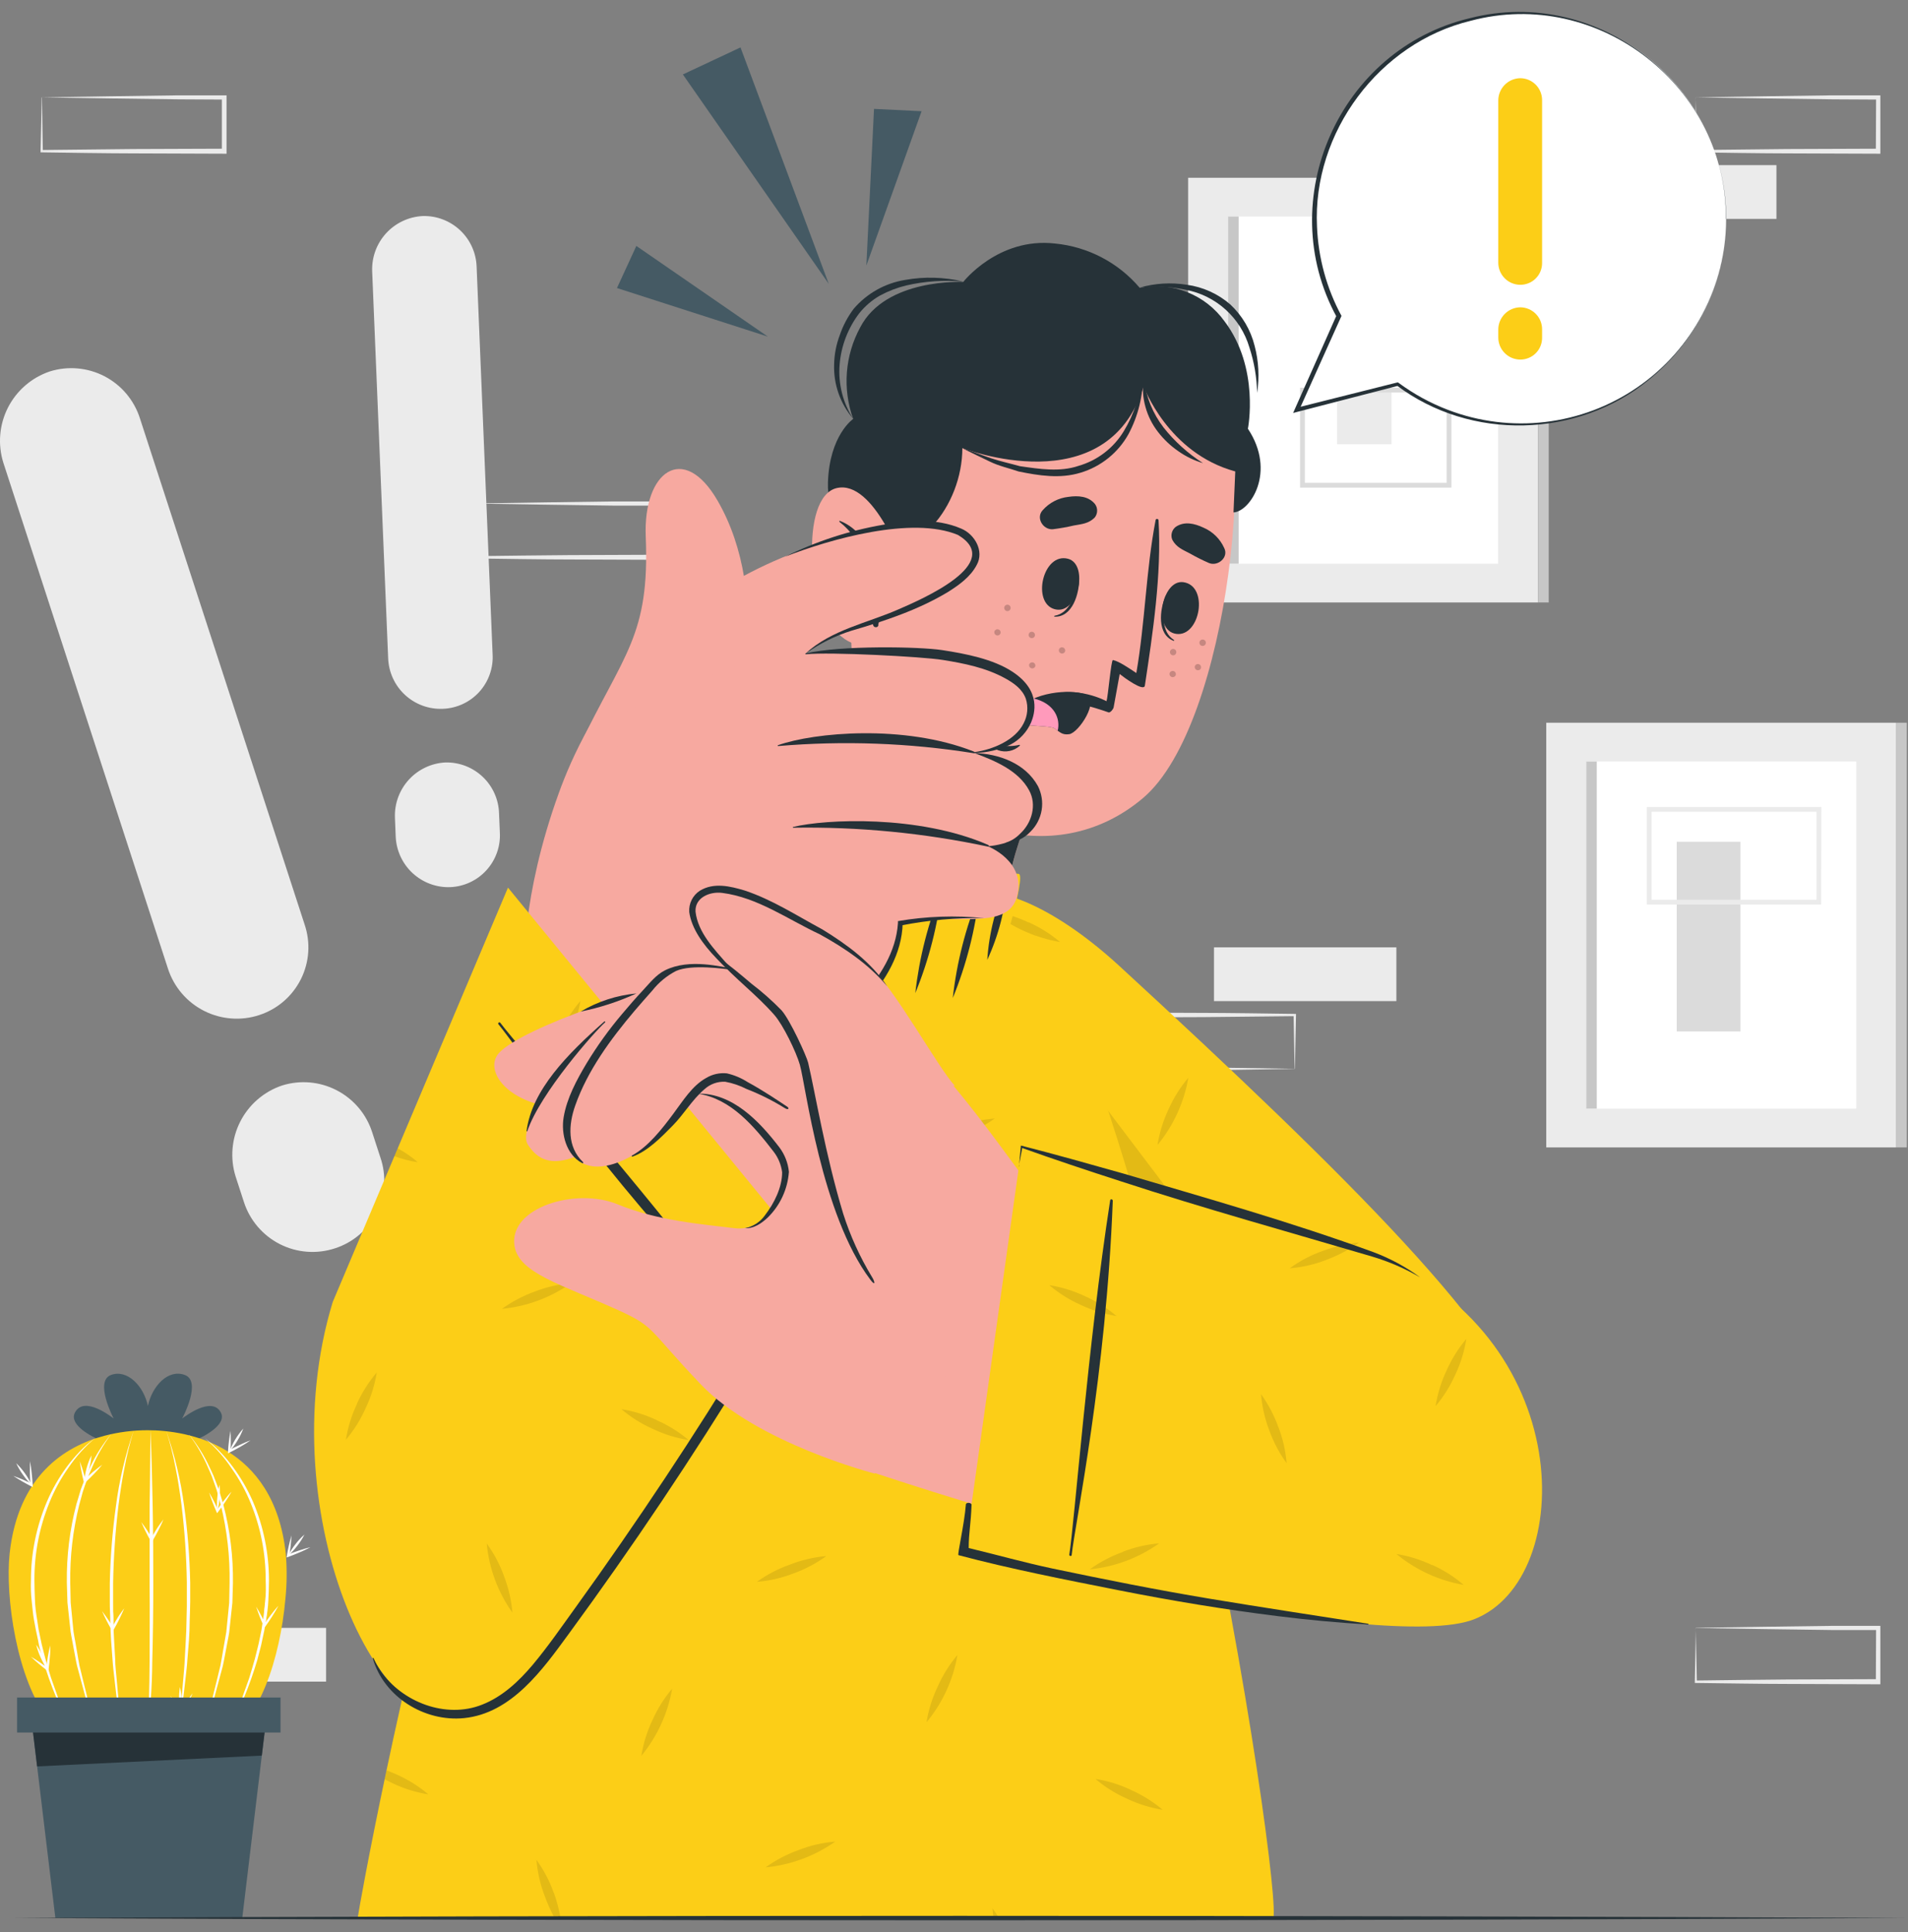 <svg width="80" height="81" viewBox="0 0 80 81" fill="none" xmlns="http://www.w3.org/2000/svg">
<rect x="0" y="0" width="80" height="81" fill="#808080" stroke="none"/>
<path d="M66.836 9.176L74.484 9.176V6.923L66.836 6.923V9.176Z" fill="#EBEBEB"/>
<path d="M71.101 4.082C72.376 4.062 75.589 4.009 76.821 3.997H78.748H78.841V4.09V6.343V6.444H78.74L74.915 6.43C73.962 6.43 72.043 6.401 71.089 6.387H71.061V6.343L71.105 4.09L71.101 4.082ZM71.101 4.082L71.147 6.335L71.101 6.289C72.055 6.277 73.972 6.256 74.927 6.248L78.752 6.234L78.652 6.335L78.662 4.082L78.752 4.174L76.858 4.164C75.65 4.152 72.359 4.102 71.105 4.082H71.101Z" fill="#EBEBEB"/>
<path d="M62.568 4.082C63.842 4.062 67.058 4.009 68.288 3.997H70.217H70.308V4.09V6.343V6.444H70.207L66.381 6.43C65.429 6.43 63.508 6.401 62.556 6.387H62.509V6.343L62.553 4.09L62.568 4.082ZM62.568 4.082L62.614 6.335L62.568 6.289C63.522 6.277 65.439 6.256 66.393 6.248L70.219 6.234L70.118 6.335V4.082L70.211 4.174L68.314 4.164C67.106 4.152 63.816 4.102 62.562 4.082H62.568Z" fill="#EBEBEB"/>
<path d="M1.759 4.082C3.032 4.062 6.247 4.009 7.478 3.997H9.407H9.499V4.09V6.343V6.444H9.399L5.573 6.43C4.62 6.43 2.702 6.401 1.747 6.387H1.701V6.343L1.747 4.09L1.759 4.082ZM1.759 4.082L1.796 6.335L1.751 6.289C2.706 6.277 4.62 6.256 5.577 6.248L9.403 6.234L9.302 6.335V4.082L9.395 4.174L7.498 4.164C6.29 4.152 3 4.102 1.747 4.082H1.759Z" fill="#EBEBEB"/>
<path d="M6.026 70.496H13.673V68.243H6.026V70.496Z" fill="#EBEBEB"/>
<path d="M1.759 65.404C3.032 65.382 6.247 65.331 7.478 65.319H9.407H9.499V65.412V67.665V67.766H9.399L5.573 67.751C4.62 67.751 2.702 67.723 1.747 67.709H1.701V67.665L1.747 65.412L1.759 65.404ZM1.759 65.404L1.796 67.657L1.751 67.611C2.706 67.598 4.62 67.578 5.577 67.57L9.403 67.556L9.302 67.657V65.404L9.395 65.494H7.498C6.29 65.482 3 65.432 1.747 65.412L1.759 65.404Z" fill="#EBEBEB"/>
<path d="M20.02 21.104C21.294 21.084 24.508 21.034 25.74 21.021H27.667H27.77V21.114V23.367V23.468H27.669L23.843 23.454C22.891 23.454 20.972 23.426 20.018 23.413H19.971V23.369L20.016 21.116L20.02 21.104ZM20.02 21.104L20.064 23.357L20.02 23.313C20.974 23.299 22.891 23.279 23.846 23.271L27.671 23.256L27.57 23.357V21.104L27.663 21.197H25.768C24.56 21.185 21.27 21.132 20.016 21.112L20.02 21.104Z" fill="#EBEBEB"/>
<path d="M71.101 68.241C72.376 68.221 75.589 68.17 76.821 68.158H78.748H78.841V68.251V70.504V70.607H78.74L74.915 70.593C73.962 70.593 72.043 70.564 71.089 70.552H71.061V70.506L71.105 68.253L71.101 68.241ZM71.101 68.241L71.147 70.494L71.101 70.45C72.055 70.436 73.972 70.415 74.927 70.407L78.752 70.393L78.652 70.494L78.662 68.241L78.752 68.333H76.858C75.65 68.321 72.359 68.269 71.105 68.249L71.101 68.241Z" fill="#EBEBEB"/>
<path d="M58.548 39.715H50.901V41.968H58.548V39.715Z" fill="#EBEBEB"/>
<path d="M54.282 44.809C53.007 44.83 49.794 44.882 48.562 44.894H46.635H46.542V44.801V42.548V42.447H46.643L50.468 42.462C51.421 42.462 53.34 42.49 54.294 42.504H54.34V42.552L54.294 44.805L54.282 44.809ZM54.282 44.809L54.238 42.552L54.282 42.599C53.328 42.611 51.413 42.631 50.456 42.639L46.63 42.653L46.731 42.552V44.805L46.639 44.713L48.535 44.723C49.743 44.735 53.032 44.785 54.286 44.805L54.282 44.809Z" fill="#EBEBEB"/>
<path d="M7.043 40.609L0.14 19.397C-0.1 18.631 -0.03 17.801 0.334 17.086C0.699 16.371 1.329 15.827 2.089 15.571C2.851 15.333 3.676 15.407 4.384 15.775C5.092 16.144 5.625 16.778 5.867 17.538L12.769 38.747C12.897 39.121 12.95 39.517 12.924 39.912C12.898 40.306 12.793 40.692 12.617 41.046C12.44 41.4 12.195 41.716 11.896 41.974C11.596 42.233 11.248 42.429 10.872 42.552C10.493 42.677 10.094 42.726 9.696 42.695C9.298 42.665 8.91 42.557 8.554 42.376C8.198 42.196 7.881 41.947 7.622 41.643C7.363 41.34 7.166 40.989 7.043 40.609ZM14.05 52.33C13.671 52.455 13.271 52.504 12.872 52.474C12.474 52.444 12.086 52.335 11.73 52.154C11.374 51.972 11.058 51.722 10.8 51.418C10.541 51.114 10.345 50.761 10.224 50.381L9.882 49.33C9.64 48.564 9.709 47.734 10.074 47.018C10.438 46.303 11.069 45.759 11.831 45.504C12.592 45.267 13.416 45.34 14.123 45.709C14.831 46.077 15.364 46.71 15.606 47.469L15.948 48.52C16.078 48.895 16.131 49.291 16.105 49.687C16.08 50.082 15.975 50.469 15.799 50.824C15.622 51.178 15.376 51.494 15.076 51.753C14.776 52.011 14.427 52.208 14.05 52.33Z" fill="#EBEBEB"/>
<path d="M16.275 27.596L15.604 11.361C15.585 10.776 15.796 10.207 16.192 9.776C16.588 9.345 17.138 9.087 17.723 9.057C18.303 9.04 18.867 9.254 19.291 9.652C19.715 10.05 19.964 10.599 19.984 11.18L20.654 27.415C20.672 27.703 20.632 27.991 20.536 28.264C20.441 28.536 20.292 28.787 20.099 29.001C19.905 29.215 19.671 29.389 19.409 29.511C19.148 29.633 18.865 29.702 18.576 29.714C18.286 29.727 17.995 29.683 17.722 29.583C17.449 29.484 17.198 29.331 16.984 29.134C16.77 28.937 16.597 28.7 16.476 28.436C16.354 28.172 16.286 27.886 16.275 27.596ZM18.892 37.19C18.306 37.214 17.735 37.004 17.303 36.606C16.872 36.209 16.616 35.656 16.591 35.07L16.559 34.264C16.539 33.68 16.751 33.111 17.147 32.68C17.543 32.25 18.093 31.992 18.677 31.963C19.257 31.95 19.819 32.166 20.24 32.566C20.661 32.965 20.907 33.515 20.924 34.095L20.958 34.901C20.974 35.188 20.932 35.475 20.836 35.745C20.74 36.016 20.591 36.265 20.398 36.478C20.206 36.691 19.973 36.863 19.713 36.985C19.453 37.108 19.171 37.177 18.884 37.19H18.892Z" fill="#EBEBEB"/>
<path d="M79.509 30.298H64.833V48.101H79.509V30.298Z" fill="#EBEBEB"/>
<path d="M77.832 31.923H66.51V46.476H77.832V31.923Z" fill="white"/>
<path d="M66.951 31.923H66.51V46.476H66.951V31.923Z" fill="#C7C7C7"/>
<path d="M79.95 30.298H79.509V48.101H79.95V30.298Z" fill="#C7C7C7"/>
<path d="M72.974 35.287H70.303V43.241H72.974V35.287Z" fill="#DBDBDB"/>
<path d="M76.358 37.921H69.047V33.83H76.366L76.358 37.921ZM69.249 37.72H76.165V34.031H69.249V37.72Z" fill="#EBEBEB"/>
<path d="M64.493 7.452H49.816V25.256H64.493V7.452Z" fill="#EBEBEB"/>
<path d="M62.815 9.077H51.493V23.631H62.815V9.077Z" fill="white"/>
<path d="M51.934 9.077H51.493V23.631H51.934V9.077Z" fill="#C7C7C7"/>
<path d="M64.936 7.452H64.495V25.256H64.936V7.452Z" fill="#C7C7C7"/>
<path d="M58.347 12.839H56.06V18.622H58.347V12.839Z" fill="#EBEBEB"/>
<path d="M60.856 20.442H54.51V16.253H60.856V20.442ZM54.711 20.24H60.655V16.455H54.711V20.24Z" fill="#DBDBDB"/>
<path d="M46.943 40.504C56.511 49.303 63.508 56.238 63.967 59.633C65.06 67.687 60.309 67.939 59.551 67.874C54.391 67.429 44.565 52.058 40.646 43.617C37.153 36.083 41.838 35.809 46.943 40.504Z" fill="#FCCE17"/>
<path opacity="0.1" d="M48.996 46.503C48.771 46.977 48.615 47.48 48.533 47.999C49.201 47.187 49.646 46.215 49.826 45.18C49.487 45.579 49.208 46.024 48.996 46.503ZM60.653 57.452C60.428 57.926 60.273 58.43 60.192 58.948C60.529 58.547 60.809 58.101 61.021 57.621C61.246 57.148 61.401 56.645 61.482 56.127C61.145 56.528 60.865 56.974 60.653 57.452ZM43.123 38.662C42.65 38.438 42.147 38.282 41.629 38.201C42.44 38.869 43.412 39.314 44.448 39.492C44.048 39.153 43.602 38.873 43.123 38.66V38.662ZM60.037 65.601C59.565 65.374 59.062 65.217 58.545 65.136C59.356 65.805 60.327 66.251 61.364 66.431C60.965 66.091 60.52 65.811 60.041 65.599L60.037 65.601ZM53.593 59.816C53.417 59.323 53.172 58.858 52.867 58.433C52.909 58.955 53.027 59.468 53.215 59.957C53.392 60.45 53.638 60.915 53.946 61.338C53.904 60.816 53.786 60.303 53.597 59.814L53.593 59.816ZM55.45 52.443C54.956 52.618 54.49 52.863 54.067 53.172C54.591 53.13 55.106 53.011 55.597 52.821C56.09 52.644 56.556 52.398 56.98 52.09C56.457 52.134 55.943 52.252 55.454 52.441L55.45 52.443Z" fill="black"/>
<path opacity="0.1" d="M62.026 67.135C61.303 67.643 60.434 67.9 59.551 67.868C54.391 67.423 44.565 52.05 40.648 43.611C39.239 40.577 39.16 38.72 39.901 37.895L62.026 67.135Z" fill="black"/>
<path d="M53.37 80.443L15.002 80.378C15.099 79.589 21.492 44 30.772 35.801C33.959 32.982 40.056 35.076 40.822 35.702C48.245 41.763 53.93 79.981 53.37 80.443Z" fill="#FCCE17"/>
<path opacity="0.1" d="M31.821 51.458C31.595 51.931 31.44 52.435 31.36 52.954C32.028 52.142 32.472 51.171 32.651 50.135C32.313 50.535 32.033 50.98 31.821 51.458ZM27.353 72.117C27.129 72.59 26.973 73.092 26.89 73.609C27.557 72.796 28.003 71.825 28.183 70.79C27.845 71.191 27.566 71.638 27.353 72.117ZM39.316 70.707C39.088 71.179 38.931 71.682 38.848 72.199C39.521 71.39 39.968 70.418 40.143 69.38C39.806 69.781 39.527 70.227 39.316 70.705V70.707ZM43.141 38.67H43.125C42.652 38.446 42.148 38.29 41.631 38.209C42.031 38.547 42.477 38.826 42.956 39.039C43.121 39.111 43.286 39.179 43.455 39.24C43.349 39.036 43.246 38.849 43.141 38.668V38.67ZM45.489 54.337C45.016 54.113 44.514 53.958 43.997 53.876C44.395 54.215 44.841 54.495 45.32 54.706C45.794 54.93 46.297 55.086 46.814 55.171C46.414 54.831 45.968 54.55 45.489 54.337ZM47.426 75.038C46.953 74.813 46.45 74.657 45.932 74.575C46.331 74.915 46.777 75.194 47.257 75.405C47.729 75.63 48.232 75.786 48.749 75.868C48.348 75.53 47.901 75.251 47.422 75.038H47.426ZM16.637 74.392C16.496 74.33 16.353 74.271 16.21 74.217C16.182 74.344 16.156 74.469 16.13 74.593L16.468 74.76C16.941 74.984 17.443 75.14 17.96 75.222C17.56 74.883 17.113 74.604 16.633 74.392H16.637ZM27.544 59.54C27.072 59.314 26.57 59.157 26.052 59.075C26.452 59.416 26.899 59.696 27.379 59.907C27.852 60.131 28.355 60.287 28.871 60.37C28.47 60.031 28.021 59.752 27.54 59.54H27.544ZM41.615 80.004C41.624 80.146 41.641 80.288 41.665 80.428H41.897C41.811 80.282 41.717 80.14 41.615 80.004ZM32.842 41.191C32.665 40.698 32.419 40.232 32.111 39.808C32.155 40.33 32.272 40.843 32.459 41.332C32.636 41.825 32.882 42.291 33.19 42.715C33.148 42.193 33.031 41.68 32.842 41.191ZM38.077 58.199C37.901 57.706 37.657 57.24 37.35 56.816C37.456 57.863 37.832 58.865 38.442 59.724C38.395 59.201 38.273 58.688 38.081 58.199H38.077ZM21.131 66.084C20.955 65.592 20.709 65.127 20.4 64.705C20.5 65.751 20.872 66.752 21.48 67.608C21.437 67.087 21.321 66.574 21.135 66.084H21.131ZM23.219 79.351C23.044 78.858 22.8 78.392 22.492 77.968C22.536 78.49 22.654 79.004 22.843 79.492C22.955 79.802 23.09 80.102 23.245 80.392H23.501C23.438 80.038 23.345 79.69 23.223 79.351H23.219ZM47.072 65.055C46.578 65.231 46.113 65.476 45.688 65.782C46.736 65.682 47.74 65.309 48.6 64.701C48.077 64.743 47.564 64.862 47.076 65.053L47.072 65.055ZM33.488 77.555C32.995 77.731 32.528 77.975 32.103 78.282C33.152 78.182 34.157 77.81 35.019 77.203C34.494 77.243 33.978 77.362 33.488 77.555ZM22.426 54.142C22.022 54.291 21.635 54.481 21.27 54.71C21.254 54.756 21.24 54.804 21.226 54.851C21.684 54.792 22.134 54.681 22.567 54.519C23.06 54.342 23.526 54.097 23.95 53.79C23.428 53.834 22.915 53.953 22.426 54.142ZM33.12 65.591C32.627 65.764 32.161 66.007 31.737 66.312C32.259 66.27 32.772 66.153 33.261 65.963C33.755 65.787 34.221 65.54 34.646 65.233C34.123 65.278 33.609 65.399 33.12 65.591ZM40.183 47.238C39.691 47.415 39.225 47.66 38.8 47.965C39.846 47.865 40.848 47.495 41.708 46.889C41.185 46.931 40.672 47.048 40.183 47.238Z" fill="black"/>
<path d="M39.152 42.367C36.877 42.331 34.012 38.122 33.237 35.102C33.184 34.901 33.95 33.042 34.773 30.749C35.268 29.356 35.78 27.793 36.154 26.331C36.229 26.031 44.752 30.874 44.752 30.874C44.752 30.874 43.073 33.693 42.45 36.248C42.401 36.45 42.372 36.656 42.362 36.864C42.362 36.892 42.362 36.926 42.35 36.967C42.247 38.151 41.351 42.399 39.152 42.367Z" fill="#F7A9A0"/>
<path d="M36.708 26.502C36.507 29.08 36.537 35.434 41.398 36.771C41.708 36.86 42.025 36.923 42.346 36.959C42.356 36.925 42.361 36.889 42.36 36.854C42.372 36.651 42.401 36.449 42.447 36.25C43.077 33.695 44.754 30.862 44.754 30.862C44.754 30.862 38.605 27.368 36.708 26.502Z" fill="#263238"/>
<path d="M37.926 15.257C35.967 18.16 34.821 27.942 36.466 30.695C38.844 34.7 44.172 36.642 47.931 33.451C51.574 30.358 52.842 17.597 50.871 14.941C47.97 11.03 40.822 10.968 37.926 15.257Z" fill="#F7A9A0"/>
<path d="M45.247 24.229C45.247 24.203 45.189 24.251 45.187 24.279C45.086 24.95 44.861 25.701 44.218 25.814C44.198 25.814 44.194 25.852 44.218 25.852C44.971 25.878 45.261 24.877 45.247 24.229Z" fill="#263238"/>
<path d="M44.778 23.424C43.719 23.15 43.248 25.286 44.228 25.54C45.209 25.794 45.664 23.651 44.778 23.424Z" fill="#263238"/>
<path d="M48.876 24.97C48.886 24.946 48.92 25.012 48.914 25.041C48.749 25.697 48.672 26.478 49.224 26.829C49.24 26.839 49.224 26.871 49.21 26.865C48.509 26.603 48.614 25.566 48.876 24.97Z" fill="#263238"/>
<path d="M49.617 24.406C50.7 24.557 50.319 26.712 49.317 26.573C48.314 26.434 48.711 24.281 49.617 24.406Z" fill="#263238"/>
<path d="M44.14 22.187C44.437 22.15 44.732 22.098 45.024 22.03C45.364 21.968 45.64 21.952 45.896 21.7C45.961 21.621 45.998 21.523 46.001 21.42C46.005 21.318 45.974 21.217 45.914 21.134C45.638 20.794 45.203 20.77 44.792 20.83C44.377 20.876 43.993 21.076 43.717 21.39C43.421 21.712 43.737 22.215 44.14 22.187Z" fill="#263238"/>
<path d="M50.696 23.605C50.42 23.485 50.151 23.351 49.891 23.202C49.584 23.041 49.325 22.946 49.154 22.63C49.114 22.536 49.107 22.431 49.134 22.332C49.16 22.233 49.219 22.146 49.3 22.085C49.663 21.841 50.086 21.944 50.462 22.121C50.847 22.286 51.156 22.589 51.328 22.971C51.529 23.359 51.072 23.754 50.696 23.605Z" fill="#263238"/>
<path d="M43.856 29.452C44.768 29.297 45.823 29.636 46.49 29.867C46.568 29.867 46.669 29.736 46.691 29.666L46.947 28.256C47.112 28.389 47.953 29.011 48.002 28.745C48.336 26.531 48.709 24.082 48.576 21.815C48.576 21.798 48.569 21.783 48.557 21.771C48.546 21.759 48.53 21.753 48.513 21.753C48.497 21.753 48.481 21.759 48.469 21.771C48.457 21.783 48.451 21.798 48.451 21.815C48.048 23.923 48.014 26.09 47.645 28.214C47.372 28.037 46.927 27.721 46.663 27.67C46.586 27.67 46.462 29.176 46.395 29.396C46.395 29.396 45.145 28.711 43.906 29.172C43.586 29.281 43.423 29.525 43.856 29.452Z" fill="#263238"/>
<path d="M44.827 30.779C45.229 30.729 46.137 29.341 45.513 29.112C44.889 28.882 43.308 28.979 42.563 29.827C41.909 30.57 43.932 30.344 44.212 30.535C44.446 30.695 44.535 30.817 44.827 30.779Z" fill="#263238"/>
<path d="M44.215 30.537C44.257 30.571 44.301 30.603 44.347 30.632C44.47 30.149 44.231 29.494 43.341 29.281C43.042 29.401 42.775 29.586 42.557 29.823C41.913 30.568 43.935 30.346 44.215 30.537Z" fill="#FF9ABB"/>
<path d="M41.522 30.743C41.647 30.93 41.76 31.174 41.995 31.244C42.241 31.291 42.493 31.284 42.736 31.226C42.741 31.225 42.746 31.225 42.751 31.227C42.756 31.229 42.76 31.233 42.762 31.237C42.764 31.242 42.765 31.247 42.764 31.252C42.763 31.257 42.76 31.261 42.757 31.264C42.636 31.374 42.488 31.449 42.328 31.482C42.168 31.515 42.002 31.503 41.849 31.45C41.563 31.335 41.468 31.047 41.446 30.761C41.45 30.721 41.504 30.717 41.522 30.743Z" fill="#263238"/>
<path d="M36.11 22.948C38.428 23.692 40.348 21.183 40.35 18.785C40.35 18.785 46.415 21.154 47.952 16.193C47.952 16.193 48.958 18.99 51.793 19.763L51.719 21.481C52.407 21.453 53.531 19.791 52.323 17.973C52.323 17.973 52.828 15.436 51.348 13.477C50.953 12.924 50.408 12.497 49.776 12.247C49.145 11.997 48.454 11.935 47.788 12.067C46.891 11.01 45.617 10.343 44.236 10.209C41.852 9.937 40.387 11.82 40.387 11.82C40.387 11.82 37.135 11.651 36.066 13.727C35.749 14.309 35.56 14.952 35.509 15.613C35.459 16.274 35.548 16.938 35.772 17.562C35.772 17.562 34.781 18.239 34.715 20.218C34.668 21.473 35.421 22.725 36.11 22.948Z" fill="#263238"/>
<path d="M47.921 15.714C47.869 16.134 47.773 16.547 47.633 16.946C47.507 17.343 47.333 17.724 47.116 18.08C46.689 18.784 46.013 19.302 45.221 19.53C44.438 19.797 43.584 19.66 42.767 19.544C42.364 19.431 41.949 19.342 41.559 19.212C41.168 19.081 40.765 18.919 40.35 18.785C40.727 18.986 41.114 19.159 41.498 19.348C41.883 19.538 42.304 19.626 42.716 19.767C43.552 19.936 44.442 20.081 45.304 19.817C46.161 19.561 46.884 18.979 47.317 18.197C47.724 17.433 47.932 16.579 47.921 15.714Z" fill="#263238"/>
<path d="M40.383 11.802C39.584 11.613 38.756 11.59 37.948 11.735C37.111 11.871 36.348 12.299 35.796 12.943C35.543 13.279 35.345 13.653 35.21 14.051C35.062 14.442 34.982 14.855 34.974 15.273C34.944 16.105 35.228 16.918 35.768 17.552C35.337 16.878 35.139 16.081 35.204 15.283C35.267 14.501 35.554 13.754 36.029 13.131C36.271 12.829 36.568 12.576 36.903 12.386C37.248 12.2 37.616 12.059 37.997 11.967C38.778 11.787 39.584 11.731 40.383 11.802Z" fill="#263238"/>
<path d="M47.784 12.057C48.429 11.985 49.082 12.015 49.717 12.148C50.341 12.267 50.92 12.555 51.391 12.981C51.861 13.408 52.206 13.955 52.385 14.564C52.587 15.18 52.696 15.823 52.709 16.471C52.81 15.813 52.775 15.141 52.605 14.498C52.44 13.834 52.086 13.232 51.586 12.764C51.07 12.316 50.433 12.028 49.756 11.937C49.098 11.833 48.425 11.874 47.784 12.057Z" fill="#263238"/>
<path d="M50.44 19.415C49.811 19.013 49.253 18.51 48.789 17.925C48.566 17.635 48.382 17.317 48.243 16.978C48.105 16.63 48.007 16.267 47.95 15.897C47.894 16.283 47.92 16.677 48.026 17.053C48.13 17.435 48.309 17.793 48.552 18.106C48.791 18.417 49.078 18.689 49.401 18.911C49.717 19.136 50.068 19.306 50.44 19.415Z" fill="#263238"/>
<path d="M37.904 23.708C37.904 23.708 36.658 20.097 35.085 20.46C33.513 20.822 33.847 25.634 35.286 26.69C35.46 26.836 35.661 26.945 35.878 27.012C36.095 27.079 36.323 27.101 36.548 27.078C36.774 27.056 36.993 26.988 37.192 26.879C37.391 26.77 37.566 26.622 37.707 26.444L37.904 23.708Z" fill="#F7A9A0"/>
<path d="M35.22 21.837C35.194 21.827 35.18 21.861 35.198 21.877C36.193 22.653 36.489 23.865 36.595 25.063C36.38 24.551 35.991 24.195 35.319 24.435C35.282 24.447 35.298 24.501 35.331 24.503C35.547 24.496 35.76 24.556 35.94 24.675C36.12 24.794 36.259 24.966 36.337 25.168C36.467 25.504 36.559 25.854 36.611 26.21C36.636 26.325 36.833 26.323 36.827 26.196V26.168C37.25 24.743 36.708 22.417 35.22 21.837Z" fill="#263238"/>
<g opacity="0.2">
<path d="M41.949 26.555C41.936 26.587 41.912 26.613 41.881 26.627C41.85 26.642 41.814 26.644 41.782 26.633C41.749 26.622 41.721 26.599 41.705 26.569C41.689 26.539 41.685 26.503 41.693 26.47C41.705 26.437 41.73 26.41 41.761 26.394C41.793 26.378 41.829 26.375 41.863 26.386C41.896 26.397 41.925 26.421 41.941 26.452C41.957 26.484 41.96 26.521 41.949 26.555Z" fill="black"/>
<path d="M44.655 27.312C44.643 27.344 44.618 27.37 44.587 27.384C44.556 27.399 44.52 27.401 44.488 27.39C44.455 27.379 44.428 27.357 44.411 27.326C44.395 27.296 44.391 27.261 44.4 27.227C44.405 27.211 44.414 27.195 44.425 27.182C44.437 27.169 44.451 27.158 44.467 27.15C44.482 27.142 44.499 27.137 44.517 27.136C44.535 27.135 44.552 27.137 44.569 27.143C44.603 27.154 44.631 27.178 44.647 27.21C44.663 27.241 44.666 27.278 44.655 27.312Z" fill="black"/>
<path d="M43.407 27.936C43.394 27.968 43.37 27.994 43.339 28.009C43.307 28.023 43.272 28.025 43.239 28.014C43.207 28.003 43.179 27.981 43.163 27.95C43.147 27.92 43.142 27.885 43.151 27.852C43.164 27.82 43.188 27.794 43.219 27.779C43.251 27.765 43.286 27.762 43.319 27.773C43.352 27.784 43.379 27.807 43.395 27.837C43.412 27.867 43.416 27.903 43.407 27.936Z" fill="black"/>
<path d="M42.368 25.526C42.357 25.56 42.333 25.588 42.301 25.604C42.27 25.62 42.233 25.623 42.199 25.613C42.173 25.604 42.151 25.589 42.134 25.568C42.118 25.547 42.108 25.522 42.105 25.495C42.103 25.468 42.109 25.442 42.122 25.418C42.135 25.395 42.154 25.376 42.178 25.364C42.202 25.352 42.229 25.347 42.255 25.35C42.282 25.353 42.307 25.364 42.327 25.381C42.348 25.399 42.362 25.422 42.37 25.447C42.377 25.473 42.376 25.5 42.368 25.526Z" fill="black"/>
<path d="M43.389 26.659C43.383 26.676 43.375 26.692 43.363 26.705C43.352 26.718 43.338 26.729 43.322 26.737C43.306 26.745 43.289 26.75 43.272 26.751C43.254 26.752 43.236 26.75 43.22 26.744C43.203 26.738 43.188 26.73 43.174 26.718C43.161 26.707 43.15 26.693 43.142 26.677C43.135 26.661 43.13 26.644 43.129 26.627C43.127 26.609 43.13 26.591 43.135 26.575C43.141 26.558 43.15 26.543 43.161 26.529C43.172 26.516 43.187 26.505 43.202 26.497C43.218 26.49 43.235 26.485 43.252 26.484C43.27 26.483 43.288 26.485 43.304 26.49C43.337 26.502 43.365 26.526 43.38 26.558C43.396 26.589 43.399 26.626 43.389 26.659Z" fill="black"/>
<path d="M50.553 26.986C50.545 27.011 50.529 27.034 50.508 27.05C50.487 27.067 50.462 27.077 50.435 27.079C50.409 27.081 50.382 27.076 50.359 27.063C50.336 27.05 50.316 27.03 50.304 27.006C50.292 26.982 50.287 26.956 50.29 26.929C50.294 26.902 50.304 26.877 50.322 26.857C50.339 26.837 50.362 26.822 50.388 26.815C50.414 26.808 50.441 26.808 50.466 26.817C50.483 26.822 50.499 26.83 50.513 26.842C50.526 26.853 50.537 26.867 50.545 26.883C50.553 26.899 50.558 26.916 50.559 26.933C50.561 26.951 50.559 26.969 50.553 26.986Z" fill="black"/>
<path d="M49.315 27.38C49.309 27.397 49.3 27.413 49.289 27.426C49.278 27.439 49.264 27.45 49.248 27.458C49.232 27.466 49.215 27.471 49.197 27.472C49.18 27.473 49.162 27.471 49.145 27.465C49.112 27.453 49.084 27.429 49.069 27.398C49.053 27.366 49.05 27.329 49.061 27.296C49.066 27.279 49.075 27.264 49.087 27.25C49.098 27.237 49.112 27.226 49.128 27.218C49.144 27.211 49.161 27.206 49.178 27.205C49.196 27.203 49.213 27.206 49.23 27.211C49.247 27.217 49.262 27.226 49.275 27.237C49.289 27.249 49.3 27.263 49.307 27.278C49.315 27.294 49.32 27.311 49.321 27.329C49.322 27.346 49.32 27.364 49.315 27.38Z" fill="black"/>
<path d="M49.297 28.302C49.284 28.334 49.259 28.36 49.228 28.375C49.197 28.389 49.161 28.392 49.129 28.381C49.096 28.37 49.069 28.347 49.053 28.317C49.036 28.287 49.032 28.251 49.041 28.218C49.053 28.185 49.077 28.157 49.108 28.142C49.14 28.126 49.176 28.123 49.21 28.133C49.244 28.144 49.272 28.168 49.288 28.2C49.304 28.232 49.307 28.269 49.297 28.302Z" fill="black"/>
<path d="M50.356 28.006C50.35 28.023 50.342 28.039 50.33 28.052C50.319 28.065 50.304 28.076 50.289 28.084C50.273 28.092 50.256 28.097 50.238 28.098C50.221 28.099 50.203 28.097 50.187 28.091C50.153 28.08 50.125 28.056 50.108 28.024C50.092 27.993 50.089 27.956 50.1 27.922C50.113 27.89 50.137 27.864 50.168 27.85C50.199 27.835 50.235 27.833 50.268 27.844C50.3 27.855 50.328 27.877 50.344 27.908C50.36 27.938 50.364 27.973 50.356 28.006Z" fill="black"/>
</g>
<path d="M32.526 35.44C32.526 35.44 33.408 31.276 33.897 31.202C34.386 31.128 36.398 35.09 38.305 35.962C40.212 36.834 42.402 36.566 42.718 36.636C43.034 36.707 41.937 40.376 41.544 41.175C41.081 42.115 40.264 42.977 38.798 42.643C36.086 42.023 32.705 37.412 32.526 35.44Z" fill="#FCCE17"/>
<path d="M34.185 32.318C34.041 33.446 33.69 34.538 33.148 35.539C33.291 34.41 33.643 33.318 34.185 32.318Z" fill="#263238"/>
<path d="M42.231 36.969C42.155 38.101 41.872 39.209 41.395 40.239C41.469 39.106 41.753 37.998 42.231 36.969Z" fill="#263238"/>
<path d="M41.059 37.496C40.891 38.988 40.517 40.45 39.948 41.839C40.115 40.347 40.489 38.885 41.059 37.496Z" fill="#263238"/>
<path d="M39.489 37.289C39.321 38.781 38.947 40.243 38.377 41.632C38.545 40.14 38.919 38.678 39.489 37.289Z" fill="#263238"/>
<path d="M37.838 36.413C37.67 37.905 37.297 39.367 36.728 40.756C36.895 39.264 37.268 37.802 37.838 36.413Z" fill="#263238"/>
<path d="M36.47 35.34C36.322 36.76 35.966 38.15 35.415 39.467C35.564 38.047 35.919 36.657 36.47 35.34Z" fill="#263238"/>
<path d="M35.234 33.91C35.075 35.169 34.709 36.394 34.153 37.535C34.311 36.275 34.677 35.05 35.234 33.91Z" fill="#263238"/>
<path d="M20.197 70.953C23.821 69.396 31.724 56.286 35.315 42.776C35.87 40.686 24.099 35.003 23.095 37.085C21.828 39.703 14.638 54.327 14.424 55.131C12.56 61.92 17.739 72.008 20.197 70.953Z" fill="#F7A9A0"/>
<path d="M24.276 31.313C26.161 27.38 27.246 26.662 27.075 22.497C26.962 19.767 28.658 18.523 30.084 20.983C32.415 25.01 31.048 30.59 30.017 32.388L24.276 31.313Z" fill="#F7A9A0"/>
<path d="M21.981 40.688C21.981 40.688 21.838 37.635 23.433 33.238C24.534 30.203 27.661 23.869 37.139 22.101C39.386 21.68 42.886 22.675 39.465 24.694C37.036 26.128 35.061 26.305 33.8 27.392C33.8 27.392 38.101 29.186 38.432 31.454C38.578 32.461 38.921 35.243 38.879 37.44C38.512 37.526 38.14 37.588 37.765 37.625C37.765 37.625 38.238 40.478 35.313 42.766L21.981 40.688Z" fill="#F7A9A0"/>
<path d="M24.951 30.519C26.431 29.702 29.6 28.018 32.669 27.545C36.08 27.018 42.789 26.923 43.153 29.444C43.419 31.293 40.86 31.554 40.86 31.554C40.86 31.554 43.643 32.1 43.518 33.822C43.403 35.392 41.412 35.475 41.412 35.475C41.412 35.475 43.042 36.097 42.642 37.587C42.159 39.381 38.816 37.788 36.764 39.179C36.297 39.492 24.951 30.519 24.951 30.519Z" fill="#F7A9A0"/>
<path d="M32.62 31.24C34.141 30.701 37.906 30.356 40.812 31.498C40.878 31.522 40.894 31.587 40.83 31.576C38.118 31.144 35.363 31.043 32.627 31.276C32.602 31.276 32.602 31.246 32.62 31.24Z" fill="#263238"/>
<path d="M33.253 34.667C34.612 34.335 38.508 34.154 41.414 35.412C41.48 35.44 41.49 35.505 41.426 35.491C38.741 34.92 36.001 34.654 33.257 34.699C33.237 34.699 33.235 34.671 33.253 34.667Z" fill="#263238"/>
<path d="M39.531 27.666C38.661 27.525 34.787 27.324 33.788 27.428C33.764 27.428 33.756 27.394 33.788 27.39C35.26 27.05 38.536 27.106 39.501 27.253C40.465 27.4 41.643 27.626 42.455 28.163C43.681 28.969 43.375 29.941 43.234 30.282C43.062 30.681 42.757 31.01 42.372 31.212C41.897 31.433 41.382 31.554 40.858 31.568C40.834 31.568 40.826 31.532 40.858 31.53C41.621 31.425 42.565 31.035 42.92 30.322C43.002 30.165 43.053 29.993 43.069 29.817C43.085 29.64 43.066 29.462 43.012 29.293C42.869 28.89 42.509 28.637 42.154 28.441C41.341 27.992 40.425 27.809 39.531 27.666Z" fill="#263238"/>
<path d="M40.858 31.568C41.877 31.599 42.99 31.995 43.518 32.952C43.676 33.263 43.731 33.616 43.675 33.961C43.618 34.305 43.453 34.622 43.204 34.867C43.07 35.01 42.909 35.126 42.729 35.206C42.55 35.286 42.357 35.33 42.161 35.334C42.39 35.259 42.597 35.13 42.765 34.957C43.268 34.5 43.481 33.735 43.151 33.135C42.704 32.301 41.722 31.892 40.85 31.568H40.858Z" fill="#263238"/>
<path d="M33.782 27.39C34.864 26.4 36.362 26.12 37.666 25.548C38.645 25.123 42.147 23.615 40.169 22.427C38.252 21.622 34.815 22.596 32.92 23.337C34.219 22.694 35.604 22.243 37.032 21.998C38.101 21.815 39.273 21.714 40.304 22.161C40.868 22.395 41.275 23.104 40.955 23.679C40.687 24.193 40.195 24.535 39.728 24.829C38.478 25.576 37.084 26.037 35.701 26.44C35.017 26.654 34.371 26.976 33.788 27.394L33.782 27.39Z" fill="#263238"/>
<path d="M32.602 51.009C33.365 48.313 34.294 45.389 35.168 42.721L35.182 42.679C35.505 42.42 35.808 42.136 36.088 41.831C36.893 40.962 37.572 39.9 37.65 38.696V38.614C38.841 38.41 40.053 38.368 41.255 38.489C40.084 38.468 38.915 38.572 37.767 38.799L37.848 38.702C37.819 39.971 37.129 41.119 36.297 42.029C36.019 42.337 35.718 42.624 35.397 42.886L35.447 42.814L34.763 44.872C34.094 46.847 33.331 49.056 32.596 51.009H32.602Z" fill="#263238"/>
<path d="M21.299 37.21L34.044 52.771C34.044 52.771 23.654 69.703 20.193 71.748C16.182 74.118 11.227 63.493 13.951 54.581L21.299 37.21Z" fill="#FCCE17"/>
<path opacity="0.1" d="M32.282 50.618C32.11 50.888 31.956 51.168 31.821 51.458C31.595 51.931 31.44 52.435 31.36 52.954C31.697 52.553 31.976 52.106 32.19 51.627C32.301 51.378 32.399 51.124 32.482 50.864L32.282 50.618ZM14.966 58.86C14.741 59.334 14.585 59.837 14.503 60.356C14.842 59.955 15.121 59.508 15.332 59.029C15.558 58.556 15.714 58.054 15.796 57.537C15.455 57.937 15.174 58.383 14.958 58.862L14.966 58.86ZM23.507 43.287C23.282 43.76 23.126 44.263 23.044 44.781C23.712 43.969 24.157 42.998 24.337 41.962C23.995 42.361 23.713 42.807 23.499 43.287H23.507ZM27.549 59.54C27.076 59.314 26.574 59.157 26.056 59.075C26.456 59.416 26.903 59.696 27.383 59.907C27.856 60.131 28.359 60.287 28.875 60.37C28.473 60.031 28.023 59.751 27.541 59.54H27.549ZM16.675 48.14L16.537 48.468C16.853 48.587 17.182 48.672 17.517 48.722C17.258 48.497 16.975 48.302 16.674 48.14H16.675ZM21.137 66.084C20.961 65.592 20.715 65.127 20.407 64.705C20.506 65.75 20.878 66.752 21.486 67.608C21.441 67.086 21.323 66.573 21.136 66.084H21.137ZM22.428 54.142C21.936 54.319 21.47 54.564 21.045 54.869C22.089 54.768 23.088 54.397 23.944 53.792C23.424 53.836 22.913 53.954 22.426 54.142H22.428Z" fill="black"/>
<path d="M30.361 54.504C25.34 49.269 21.752 43.972 20.898 42.937C20.858 42.886 20.94 42.828 20.978 42.878C21.77 43.939 26.773 49.571 30.456 54.44C30.492 54.496 30.41 54.555 30.361 54.504Z" fill="#263238"/>
<path d="M32.624 50.775C32.609 50.756 32.587 50.744 32.562 50.741C32.538 50.739 32.513 50.746 32.494 50.761C32.474 50.777 32.462 50.799 32.459 50.824C32.457 50.848 32.464 50.873 32.48 50.892C32.826 51.355 33.669 52.553 33.688 52.666C33.702 52.742 31.956 55.505 31.388 56.443C30.259 58.304 29.093 60.142 27.889 61.956C26.685 63.771 25.437 65.575 24.146 67.367C23.556 68.184 22.978 69.024 22.333 69.795C21.75 70.484 21.067 71.128 20.213 71.462C18.697 72.066 16.857 71.358 15.957 70.041C15.842 69.871 15.743 69.692 15.661 69.505C15.661 69.489 15.622 69.505 15.628 69.515C16.096 71.144 17.801 72.189 19.454 72.026C21.451 71.825 22.748 69.996 23.834 68.512C25.176 66.681 26.479 64.824 27.742 62.939C29.005 61.054 30.233 59.137 31.427 57.186C32.016 56.222 34.119 52.652 34.131 52.569C34.143 52.487 32.818 51.009 32.624 50.775Z" fill="#263238"/>
<path d="M61.279 66.557C57.405 67.284 48.227 65.637 35.687 61.421C33.637 60.73 35.687 47.64 37.942 48.142C40.785 48.774 56.847 52.906 57.616 53.23C64.1 55.972 63.854 66.074 61.279 66.557Z" fill="#F7A9A0"/>
<path d="M44.365 51.248C43.661 50.544 40.171 45.297 38.667 44.179C37.163 43.062 30.726 41.247 29.117 41.195C27.508 41.143 21.905 43.078 20.928 44.135C20.145 44.982 21.659 46.835 24.887 46.404C27.907 46.001 28.604 45.756 29.483 45.85C30.363 45.945 33.072 47.916 32.906 49.211C32.808 49.972 32.178 51.661 30.8 51.488C29.423 51.315 27.609 51.19 25.879 50.481C24.15 49.773 21.327 50.616 21.572 52.227C21.747 53.379 23.535 53.838 25.97 54.945C27.486 55.64 27.164 55.706 29.379 58.03C31.737 60.505 36.676 61.775 36.676 61.775L44.365 51.248Z" fill="#F7A9A0"/>
<path d="M38.369 43.607C36.47 42.331 32.194 40.404 28.861 40.555C26.608 40.657 21.381 46.797 22.13 47.979C22.879 49.161 24.015 48.671 25.605 47.737C26.185 47.397 28.914 44.821 29.761 45.258C30.982 45.889 33.446 48.782 33.446 48.782L38.369 43.607Z" fill="#F7A9A0"/>
<path d="M22.078 47.411C22.305 45.693 23.791 44.189 25.336 42.824C25.358 42.802 25.394 42.838 25.37 42.86C24.967 43.205 22.642 45.828 22.108 47.423C22.102 47.441 22.076 47.427 22.078 47.411Z" fill="#263238"/>
<path d="M38.369 43.607C36.47 42.331 32.194 40.404 28.861 40.555C26.608 40.657 23.163 47.091 23.912 48.277C24.661 49.463 26.328 48.849 27.861 47.435C28.354 46.978 29.705 44.751 30.553 45.19C31.773 45.818 34.763 47.405 34.763 47.405L38.369 43.607Z" fill="#F7A9A0"/>
<path d="M26.501 48.44C27.182 48.069 27.77 47.312 28.227 46.696C28.63 46.16 29.014 45.518 29.612 45.188C29.872 45.032 30.176 44.965 30.478 44.997C30.787 45.068 31.081 45.192 31.348 45.363C31.666 45.534 31.974 45.724 32.28 45.917C32.586 46.11 32.683 46.183 32.993 46.384C33.12 46.467 33.051 46.543 32.91 46.456C32.4 46.138 31.861 45.869 31.3 45.651C31.019 45.507 30.72 45.405 30.41 45.349C30.25 45.34 30.09 45.364 29.94 45.418C29.789 45.473 29.651 45.557 29.534 45.665C29.022 46.1 28.676 46.71 28.205 47.187C27.734 47.665 27.16 48.259 26.526 48.484C26.489 48.502 26.473 48.454 26.501 48.44Z" fill="#263238"/>
<path d="M23.632 46.841C23.765 46.036 24.184 45.261 24.597 44.572C25.038 43.845 25.535 43.154 26.085 42.506C26.364 42.172 26.652 41.842 26.951 41.523C27.248 41.205 27.508 40.863 27.885 40.676C28.916 40.162 30.265 40.541 30.776 40.615C30.806 40.615 30.806 40.67 30.776 40.666C30.357 40.611 28.998 40.414 28.346 40.704C27.959 40.904 27.619 41.185 27.349 41.527C27.098 41.811 26.846 42.093 26.602 42.381C25.608 43.555 24.633 44.88 24.119 46.344C23.834 47.149 23.775 48.083 24.448 48.718C24.472 48.74 24.448 48.774 24.413 48.76C23.743 48.414 23.517 47.536 23.632 46.841Z" fill="#263238"/>
<path d="M40.036 45.518C39.334 44.773 37.489 41.384 36.448 40.484C35.407 39.584 31.036 36.741 29.602 37.367C27.79 38.155 30.786 40.921 32.196 41.998C33.605 43.076 34.167 45.492 34.167 45.492L40.036 45.518Z" fill="#F7A9A0"/>
<path d="M30.118 40.136C30.601 40.468 31.06 40.859 31.507 41.237C31.955 41.578 32.377 41.952 32.77 42.355C33.138 42.774 33.823 44.286 33.885 44.552C34.175 45.78 34.608 48.418 35.355 50.882C35.651 51.812 36.056 52.703 36.563 53.536C36.692 53.737 36.712 53.939 36.492 53.645C34.431 50.912 33.782 45.49 33.537 44.636C33.382 44.096 32.836 42.967 32.465 42.546C31.727 41.703 30.816 41.026 30.069 40.19C30.033 40.156 30.084 40.112 30.118 40.136Z" fill="#263238"/>
<path d="M31.797 41.699C30.79 40.893 29.091 39.604 28.899 38.235C28.887 38.06 28.921 37.885 28.999 37.728C29.077 37.57 29.195 37.437 29.343 37.341C29.93 36.981 30.623 37.152 31.223 37.331C32.391 37.72 33.408 38.386 34.481 38.962C35.52 39.6 36.515 40.329 37.201 41.35C36.432 40.426 35.411 39.739 34.37 39.166C33.017 38.533 31.767 37.623 30.283 37.432C29.757 37.363 29.125 37.633 29.163 38.221C29.262 39.089 29.945 39.792 30.508 40.436C30.911 40.881 31.356 41.29 31.797 41.703V41.699Z" fill="#263238"/>
<path d="M26.685 41.646C25.937 41.989 25.153 42.244 24.347 42.407C25.06 41.983 25.859 41.724 26.685 41.646Z" fill="#263238"/>
<path d="M29.264 45.848C30.72 45.818 31.851 47.02 32.675 48.095C32.901 48.395 33.041 48.751 33.078 49.124C33.025 49.856 32.705 50.543 32.178 51.053C31.924 51.289 31.594 51.512 31.235 51.488C31.571 51.423 31.87 51.231 32.069 50.953C32.458 50.453 32.798 49.767 32.794 49.14C32.752 48.822 32.626 48.52 32.427 48.267C31.622 47.222 30.641 46.052 29.266 45.85L29.264 45.848Z" fill="#263238"/>
<path d="M42.839 48.075L40.455 65.067C40.455 65.067 58.053 69.334 61.798 67.886C66.144 66.205 66.152 55.902 57.469 52.517L42.839 48.075Z" fill="#FCCE17"/>
<path opacity="0.1" d="M56.362 52.175C56.055 52.243 55.753 52.332 55.458 52.441C54.964 52.615 54.498 52.861 54.075 53.169C54.596 53.127 55.109 53.01 55.597 52.821C55.983 52.678 56.354 52.496 56.704 52.279L56.362 52.175ZM47.078 65.061C46.585 65.237 46.119 65.482 45.694 65.788C46.741 65.685 47.742 65.31 48.6 64.701C48.077 64.743 47.564 64.862 47.076 65.053L47.078 65.061ZM53.599 59.826C53.423 59.333 53.178 58.867 52.873 58.443C52.915 58.965 53.033 59.478 53.221 59.967C53.397 60.456 53.641 60.917 53.946 61.338C53.904 60.816 53.787 60.303 53.597 59.814L53.599 59.826ZM60.043 65.611C59.571 65.384 59.068 65.227 58.551 65.146C59.362 65.815 60.334 66.261 61.37 66.441C60.97 66.097 60.522 65.813 60.041 65.599L60.043 65.611ZM45.489 54.337C45.016 54.113 44.514 53.958 43.997 53.876C44.395 54.215 44.841 54.495 45.32 54.706C45.794 54.93 46.297 55.086 46.814 55.171C46.414 54.831 45.968 54.55 45.489 54.337ZM60.653 57.452C60.428 57.926 60.273 58.43 60.192 58.948C60.529 58.547 60.809 58.1 61.021 57.621C61.246 57.148 61.401 56.645 61.482 56.127C61.145 56.527 60.865 56.973 60.653 57.452Z" fill="black"/>
<path d="M46.657 50.34C46.387 57.589 45.08 63.851 44.933 65.19C44.933 65.253 44.825 65.234 44.834 65.172C45.048 63.865 45.612 56.353 46.548 50.32C46.56 50.25 46.659 50.27 46.657 50.34Z" fill="#263238"/>
<path d="M57.369 68.07C55.154 67.723 52.939 67.389 50.724 67.021C48.509 66.652 46.323 66.215 44.134 65.756C42.926 65.5 41.816 65.182 40.616 64.896C40.616 64.244 40.711 63.873 40.735 63.084C40.735 62.986 40.505 62.969 40.498 63.068C40.431 63.924 40.131 65.178 40.187 65.194C42.354 65.77 44.708 66.231 46.907 66.666C49.105 67.101 51.336 67.472 53.577 67.751C54.834 67.91 56.092 68.023 57.355 68.102C57.359 68.104 57.364 68.104 57.368 68.102C57.373 68.1 57.376 68.097 57.378 68.093C57.38 68.088 57.38 68.084 57.378 68.079C57.376 68.075 57.373 68.072 57.369 68.07Z" fill="#263238"/>
<path d="M42.724 48.903C42.751 48.611 42.773 48.317 42.805 48.023C44.243 48.391 45.674 48.794 47.1 49.197C50.619 50.238 54.147 51.233 57.602 52.497C58.294 52.758 58.947 53.111 59.543 53.548C58.91 53.178 58.234 52.885 57.53 52.676C54.014 51.639 50.483 50.663 46.993 49.521C45.596 49.07 44.204 48.607 42.817 48.111L42.869 48.077C42.823 48.353 42.767 48.627 42.714 48.901L42.724 48.903Z" fill="#263238"/>
<path d="M34.749 11.9L28.632 3.121L31.048 1.988L34.749 11.9Z" fill="#455A64"/>
<path d="M32.194 14.111L25.869 12.075L26.681 10.31L32.194 14.111Z" fill="#455A64"/>
<path d="M36.325 11.133L36.646 4.565L38.641 4.662L36.325 11.133Z" fill="#455A64"/>
<path d="M6.201 60.875C5.059 60.875 2.75 59.975 3.139 59.222C3.527 58.469 4.717 59.435 4.767 59.466C4.733 59.409 3.962 57.903 4.649 57.643C5.335 57.384 6.03 58.106 6.201 58.942C6.374 58.106 7.053 57.374 7.756 57.643C8.458 57.913 7.671 59.409 7.637 59.466C7.687 59.435 8.883 58.483 9.264 59.222C9.644 59.961 7.343 60.875 6.201 60.875Z" fill="#455A64"/>
<path d="M11.966 67.032C11.911 67.662 11.814 68.288 11.676 68.905C11.404 70.131 10.959 71.321 10.321 72.127C9.001 72.631 7.602 72.894 6.189 72.904C4.776 72.894 3.377 72.631 2.057 72.127C0.696 70.425 0.211 66.926 0.404 65.126C0.757 61.876 2.698 60.633 4.383 60.188C4.975 60.034 5.584 59.956 6.195 59.957C7.848 59.957 11.487 60.561 11.982 65.128C12.036 65.762 12.031 66.399 11.966 67.032Z" fill="#FCCE17"/>
<path d="M6.31 59.947C6.356 61.026 6.382 62.108 6.402 63.187C6.423 64.266 6.427 65.345 6.427 66.427C6.427 67.508 6.414 68.585 6.384 69.666C6.375 70.744 6.299 71.82 6.157 72.888L6.199 72.485L6.221 72.082C6.239 71.813 6.239 71.543 6.247 71.277C6.261 70.74 6.269 70.203 6.272 69.666C6.272 68.587 6.286 67.508 6.272 66.428V63.189C6.294 62.108 6.296 61.028 6.31 59.947Z" fill="white"/>
<path d="M5.607 59.969C5.447 60.484 5.317 61.007 5.218 61.538C5.112 62.065 5.033 62.597 4.965 63.13C4.836 64.2 4.762 65.275 4.743 66.352V67.157C4.743 67.427 4.743 67.695 4.757 67.963C4.757 68.5 4.806 69.038 4.83 69.573C4.83 69.841 4.868 70.109 4.89 70.379L4.963 71.184L5.146 72.795C5.057 72.264 4.971 71.732 4.892 71.196L4.8 70.391C4.769 70.123 4.735 69.855 4.719 69.586C4.675 69.048 4.635 68.508 4.624 67.975C4.624 67.705 4.6 67.435 4.604 67.169V66.364C4.627 65.286 4.713 64.21 4.86 63.142C5 62.062 5.25 60.998 5.607 59.969Z" fill="white"/>
<path d="M4.673 60.104C4.342 60.544 4.067 61.023 3.853 61.53C3.799 61.656 3.741 61.779 3.692 61.908L3.553 62.295L3.485 62.496C3.463 62.56 3.447 62.627 3.428 62.697L3.318 63.1C3.054 64.165 2.929 65.259 2.945 66.356L2.963 67.177L3.042 67.997L3.082 68.4C3.102 68.535 3.128 68.669 3.153 68.802L3.292 69.608C3.312 69.744 3.341 69.878 3.378 70.01L3.475 70.413L3.676 71.219L4.163 72.797C3.974 72.28 3.793 71.76 3.608 71.239L3.392 70.433L3.284 70.031C3.244 69.898 3.212 69.764 3.187 69.628L3.034 68.812C3.01 68.678 2.981 68.541 2.961 68.41L2.917 68.007L2.828 67.181L2.802 66.34C2.788 65.231 2.923 64.126 3.205 63.054L3.326 62.651C3.346 62.585 3.364 62.518 3.386 62.45L3.461 62.248L3.608 61.882C3.66 61.753 3.722 61.63 3.781 61.503C4.015 60.999 4.315 60.529 4.673 60.104Z" fill="white"/>
<path d="M3.984 60.291C3.555 60.65 3.179 61.068 2.867 61.532C2.546 61.987 2.279 62.477 2.071 62.993C1.651 64.025 1.438 65.129 1.443 66.243C1.443 66.521 1.455 66.799 1.465 67.077C1.475 67.355 1.51 67.631 1.558 67.906L1.62 68.319L1.705 68.722C1.731 68.859 1.761 68.994 1.798 69.125L1.9 69.527C1.971 69.797 2.057 70.063 2.138 70.333L2.418 71.122L2.73 71.899L3.07 72.666C2.541 71.681 2.114 70.644 1.795 69.572C1.723 69.3 1.636 69.03 1.594 68.754L1.506 68.341L1.427 67.922C1.375 67.647 1.359 67.365 1.326 67.085C1.294 66.805 1.288 66.523 1.298 66.241C1.298 65.109 1.526 63.989 1.969 62.947C2.189 62.431 2.469 61.941 2.802 61.489C2.97 61.264 3.151 61.049 3.346 60.847C3.541 60.642 3.755 60.456 3.984 60.291Z" fill="white"/>
<path d="M6.968 59.977C7.325 60.998 7.577 62.052 7.719 63.124C7.867 64.192 7.952 65.268 7.975 66.346V67.151C7.975 67.421 7.959 67.691 7.953 67.957C7.953 68.496 7.902 69.034 7.858 69.567C7.842 69.837 7.808 70.105 7.778 70.373L7.685 71.178C7.606 71.712 7.52 72.245 7.431 72.777L7.615 71.166L7.687 70.361C7.709 70.093 7.737 69.825 7.747 69.555C7.772 69.016 7.816 68.48 7.82 67.945C7.82 67.675 7.84 67.405 7.834 67.139V66.334C7.817 65.257 7.743 64.181 7.613 63.112C7.544 62.578 7.466 62.047 7.359 61.519C7.259 60.998 7.129 60.483 6.968 59.977Z" fill="white"/>
<path d="M7.904 60.112C8.259 60.536 8.555 61.006 8.786 61.507C8.845 61.632 8.907 61.757 8.96 61.884L9.109 62.273L9.183 62.474C9.205 62.54 9.223 62.607 9.245 62.675L9.364 63.078C9.646 64.15 9.781 65.256 9.767 66.364L9.743 67.194L9.654 68.019L9.61 68.432C9.59 68.569 9.562 68.704 9.537 68.835L9.384 69.64C9.359 69.776 9.327 69.91 9.288 70.043L9.179 70.445L8.964 71.251C8.778 71.772 8.597 72.292 8.408 72.809L8.895 71.231L9.096 70.425L9.193 70.023C9.23 69.89 9.259 69.756 9.28 69.62L9.419 68.814C9.443 68.68 9.469 68.545 9.489 68.412L9.529 68.009L9.61 67.19L9.626 66.368C9.645 65.264 9.522 64.162 9.258 63.09L9.147 62.687C9.129 62.621 9.113 62.554 9.092 62.486L9.022 62.285L8.885 61.898C8.835 61.769 8.776 61.646 8.722 61.52C8.509 61.018 8.234 60.546 7.904 60.112Z" fill="white"/>
<path d="M8.591 60.297C8.818 60.464 9.029 60.65 9.221 60.855C9.417 61.057 9.598 61.272 9.765 61.497C10.101 61.95 10.384 62.44 10.609 62.957C11.05 63.999 11.277 65.118 11.277 66.249C11.277 66.531 11.263 66.813 11.251 67.095C11.239 67.377 11.201 67.657 11.15 67.933L11.082 68.349L10.993 68.762C10.943 69.038 10.856 69.306 10.792 69.578C10.473 70.654 10.045 71.695 9.513 72.685L9.856 71.917L10.166 71.138L10.448 70.351C10.526 70.083 10.613 69.817 10.685 69.546L10.786 69.143C10.822 69.008 10.852 68.871 10.879 68.74L10.963 68.337L11.025 67.925C11.076 67.651 11.088 67.373 11.12 67.097C11.152 66.821 11.15 66.541 11.14 66.263C11.146 65.149 10.933 64.045 10.512 63.014C10.3 62.496 10.03 62.005 9.707 61.55C9.395 61.083 9.019 60.661 8.591 60.297Z" fill="white"/>
<path d="M5.923 63.807C6.097 64.037 6.256 64.278 6.4 64.528H6.314C6.396 64.383 6.481 64.238 6.569 64.097C6.614 64.026 6.66 63.956 6.706 63.895C6.753 63.835 6.801 63.758 6.853 63.694C6.823 63.773 6.787 63.847 6.753 63.924C6.718 64 6.68 64.075 6.642 64.149C6.565 64.296 6.485 64.443 6.4 64.588L6.356 64.663L6.314 64.588C6.168 64.335 6.038 64.075 5.923 63.807Z" fill="white"/>
<path d="M6.322 63.432C6.401 63.8 6.413 64.18 6.358 64.552C6.276 64.184 6.264 63.804 6.322 63.432Z" fill="white"/>
<path d="M9.664 59.981C9.681 60.269 9.681 60.557 9.664 60.845L9.592 60.799C9.739 60.72 9.888 60.648 10.041 60.577C10.115 60.541 10.192 60.507 10.268 60.474C10.345 60.442 10.423 60.41 10.504 60.384C10.435 60.432 10.363 60.476 10.293 60.521L10.079 60.65C9.932 60.732 9.787 60.813 9.638 60.887L9.56 60.927V60.841C9.578 60.553 9.613 60.266 9.664 59.981Z" fill="white"/>
<path d="M10.202 59.885C10.137 60.061 10.055 60.23 9.956 60.39C9.86 60.552 9.748 60.704 9.622 60.843C9.755 60.491 9.952 60.166 10.202 59.885Z" fill="white"/>
<path d="M8.768 62.565C8.914 62.814 9.044 63.071 9.159 63.336L9.074 63.326C9.171 63.191 9.276 63.058 9.376 62.923C9.429 62.856 9.483 62.792 9.537 62.722C9.592 62.651 9.648 62.595 9.707 62.536C9.666 62.611 9.622 62.681 9.58 62.752C9.537 62.822 9.489 62.895 9.443 62.963C9.35 63.102 9.254 63.237 9.155 63.366L9.102 63.436L9.068 63.356C8.953 63.098 8.853 62.834 8.768 62.565Z" fill="white"/>
<path d="M9.207 62.24C9.226 62.427 9.226 62.615 9.207 62.802C9.193 62.989 9.16 63.175 9.111 63.356C9.091 63.169 9.091 62.981 9.111 62.794C9.124 62.606 9.156 62.421 9.207 62.24Z" fill="white"/>
<path d="M7.145 71.098C7.319 71.328 7.478 71.569 7.623 71.819H7.536C7.617 71.674 7.703 71.529 7.792 71.388C7.836 71.317 7.882 71.247 7.929 71.186C7.975 71.126 8.023 71.049 8.076 70.985C8.045 71.061 8.009 71.138 7.975 71.215C7.941 71.291 7.903 71.365 7.864 71.44C7.788 71.587 7.707 71.734 7.623 71.877L7.578 71.954L7.536 71.879C7.391 71.626 7.261 71.365 7.145 71.098Z" fill="white"/>
<path d="M7.544 70.723C7.585 70.907 7.608 71.093 7.613 71.281C7.621 71.469 7.61 71.657 7.58 71.843C7.499 71.475 7.486 71.095 7.544 70.723Z" fill="white"/>
<path d="M3.346 61.256C3.445 61.526 3.529 61.803 3.596 62.083L3.511 62.057C3.632 61.942 3.755 61.83 3.881 61.719L4.083 61.558C4.149 61.507 4.214 61.453 4.284 61.405C4.232 61.471 4.175 61.533 4.121 61.596C4.067 61.658 4.008 61.719 3.95 61.779C3.833 61.9 3.714 62.017 3.594 62.13L3.529 62.19L3.509 62.105C3.438 61.825 3.384 61.542 3.346 61.256Z" fill="white"/>
<path d="M3.835 61.012C3.822 61.2 3.79 61.385 3.739 61.566C3.691 61.748 3.624 61.925 3.537 62.093C3.551 61.906 3.583 61.721 3.634 61.54C3.682 61.357 3.75 61.18 3.835 61.012Z" fill="white"/>
<path d="M12.222 64.365C12.207 64.653 12.176 64.94 12.129 65.224L12.062 65.17C12.218 65.11 12.375 65.053 12.534 65.001C12.612 64.975 12.693 64.948 12.773 64.926C12.854 64.904 12.934 64.88 13.017 64.862C12.942 64.902 12.866 64.936 12.791 64.975C12.717 65.013 12.64 65.045 12.564 65.077C12.409 65.144 12.254 65.206 12.099 65.263L12.016 65.293L12.03 65.208C12.077 64.924 12.141 64.642 12.222 64.365Z" fill="white"/>
<path d="M12.765 64.33C12.68 64.498 12.579 64.656 12.463 64.803C12.35 64.954 12.222 65.092 12.081 65.216C12.165 65.048 12.266 64.889 12.383 64.741C12.496 64.591 12.624 64.454 12.765 64.33Z" fill="white"/>
<path d="M4.28 67.542C4.455 67.771 4.616 68.009 4.763 68.257H4.677C4.757 68.11 4.842 67.965 4.929 67.824C4.973 67.751 5.017 67.681 5.063 67.623C5.11 67.564 5.156 67.484 5.206 67.421C5.178 67.502 5.142 67.576 5.108 67.653C5.073 67.729 5.037 67.806 5.001 67.88C4.926 68.029 4.847 68.176 4.765 68.321L4.721 68.398L4.679 68.323C4.53 68.071 4.397 67.81 4.28 67.542Z" fill="white"/>
<path d="M4.673 67.163C4.756 67.531 4.772 67.91 4.721 68.283C4.638 67.916 4.622 67.536 4.673 67.163Z" fill="white"/>
<path d="M1.296 69.453C1.545 69.598 1.785 69.76 2.013 69.936L1.932 69.97C1.953 69.803 1.977 69.638 2.003 69.473C2.017 69.392 2.033 69.31 2.049 69.227C2.065 69.145 2.083 69.064 2.106 68.982C2.106 69.066 2.106 69.151 2.106 69.233C2.106 69.316 2.096 69.4 2.089 69.485C2.075 69.65 2.059 69.817 2.037 69.982L2.025 70.069L1.957 70.014C1.726 69.84 1.505 69.653 1.296 69.453Z" fill="white"/>
<path d="M1.52 68.953C1.627 69.107 1.72 69.271 1.796 69.443C1.876 69.613 1.938 69.791 1.981 69.974C1.766 69.665 1.609 69.319 1.518 68.953H1.52Z" fill="white"/>
<path d="M0.555 61.87C0.827 61.967 1.092 62.08 1.35 62.208L1.278 62.256C1.266 62.089 1.258 61.924 1.254 61.757C1.254 61.672 1.254 61.59 1.254 61.505C1.254 61.421 1.254 61.338 1.254 61.256C1.272 61.336 1.284 61.421 1.298 61.503C1.312 61.586 1.32 61.668 1.328 61.751C1.346 61.918 1.361 62.083 1.371 62.25V62.337L1.292 62.299C1.038 62.17 0.792 62.026 0.555 61.87Z" fill="white"/>
<path d="M0.68 61.34C0.95 61.602 1.17 61.911 1.328 62.252C1.192 62.123 1.07 61.98 0.964 61.826C0.853 61.674 0.758 61.511 0.68 61.34Z" fill="white"/>
<path d="M10.74 67.351C10.888 67.596 11.023 67.85 11.142 68.112H11.056C11.15 67.975 11.257 67.84 11.35 67.709L11.507 67.508C11.561 67.445 11.613 67.379 11.672 67.318C11.634 67.393 11.591 67.465 11.549 67.538C11.507 67.61 11.462 67.681 11.418 67.751C11.328 67.892 11.235 68.031 11.138 68.166L11.086 68.237L11.052 68.158C10.931 67.895 10.827 67.626 10.74 67.351Z" fill="white"/>
<path d="M11.171 67.014C11.216 67.389 11.192 67.768 11.1 68.134C11.055 67.76 11.079 67.38 11.171 67.014Z" fill="white"/>
<path d="M1.334 72.199H11.146L10.158 80.402H2.321L1.334 72.199Z" fill="#455A64"/>
<path d="M1.334 72.199L1.556 74.05L10.977 73.597L11.146 72.199H1.334Z" fill="#263238"/>
<path d="M11.762 71.162H0.716V72.63H11.762V71.162Z" fill="#455A64"/>
<path d="M72.374 9.176C72.374 10.774 71.93 12.341 71.091 13.702C70.253 15.063 69.053 16.164 67.625 16.882C66.197 17.6 64.597 17.907 63.005 17.769C61.413 17.631 59.89 17.054 58.607 16.101L54.379 17.18L56.139 13.245C55.52 12.089 55.174 10.807 55.126 9.497C55.077 8.187 55.328 6.883 55.859 5.684C56.39 4.485 57.188 3.423 58.191 2.579C59.194 1.735 60.376 1.13 61.648 0.812C62.92 0.493 64.248 0.468 65.53 0.739C66.813 1.011 68.017 1.571 69.051 2.377C70.085 3.183 70.921 4.215 71.496 5.393C72.072 6.571 72.371 7.865 72.371 9.176H72.374Z" fill="white"/>
<path d="M72.374 9.176C72.37 10.472 72.078 11.751 71.517 12.919C70.956 14.087 70.141 15.115 69.132 15.927C66.14 18.376 61.661 18.486 58.565 16.159L58.625 16.171L54.397 17.266L54.219 17.313L54.294 17.143L56.046 13.205V13.292C53.356 8.365 56.163 2.056 61.627 0.763C67.011 -0.62 72.41 3.629 72.363 9.176H72.374ZM72.374 9.176C72.396 3.643 67.034 -0.561 61.663 0.872C57.826 1.796 55.029 5.56 55.22 9.496C55.272 10.807 55.623 12.089 56.247 13.243L56.227 13.288L54.459 17.218L54.356 17.097L58.585 16.034H58.619L58.647 16.054C59.281 16.521 59.975 16.901 60.711 17.182C62.011 17.68 63.413 17.854 64.796 17.69C66.178 17.526 67.5 17.029 68.648 16.24C69.795 15.452 70.734 14.397 71.383 13.165C72.032 11.933 72.372 10.562 72.374 9.17V9.176Z" fill="#263238"/>
<path d="M62.821 11.012V4.205C62.823 3.96 62.922 3.725 63.095 3.552C63.268 3.379 63.502 3.281 63.748 3.278C63.868 3.28 63.987 3.304 64.098 3.351C64.209 3.399 64.31 3.467 64.394 3.553C64.479 3.639 64.546 3.741 64.591 3.853C64.636 3.964 64.659 4.084 64.658 4.205V11.012C64.66 11.133 64.638 11.254 64.594 11.366C64.549 11.478 64.482 11.581 64.397 11.667C64.313 11.753 64.212 11.822 64.1 11.868C63.988 11.915 63.868 11.939 63.748 11.939C63.626 11.939 63.505 11.915 63.393 11.869C63.28 11.822 63.178 11.754 63.092 11.668C63.006 11.582 62.938 11.48 62.891 11.367C62.845 11.255 62.821 11.134 62.821 11.012ZM63.748 15.074C63.626 15.074 63.505 15.05 63.393 15.004C63.28 14.957 63.178 14.889 63.092 14.803C63.006 14.717 62.938 14.615 62.891 14.502C62.845 14.39 62.821 14.269 62.821 14.147V13.809C62.823 13.564 62.922 13.33 63.095 13.157C63.268 12.983 63.502 12.885 63.748 12.883C63.868 12.884 63.987 12.909 64.098 12.956C64.209 13.003 64.31 13.072 64.394 13.158C64.479 13.244 64.546 13.345 64.591 13.457C64.636 13.569 64.659 13.689 64.658 13.809V14.147C64.66 14.268 64.638 14.389 64.594 14.501C64.549 14.613 64.482 14.716 64.397 14.802C64.313 14.888 64.212 14.957 64.1 15.003C63.988 15.05 63.868 15.074 63.748 15.074Z" fill="#FCCE17"/>
<path d="M0.557 80.406C25.988 80.284 54.52 80.284 79.95 80.406C54.52 80.531 25.988 80.531 0.557 80.406Z" fill="#263238"/>
</svg>

